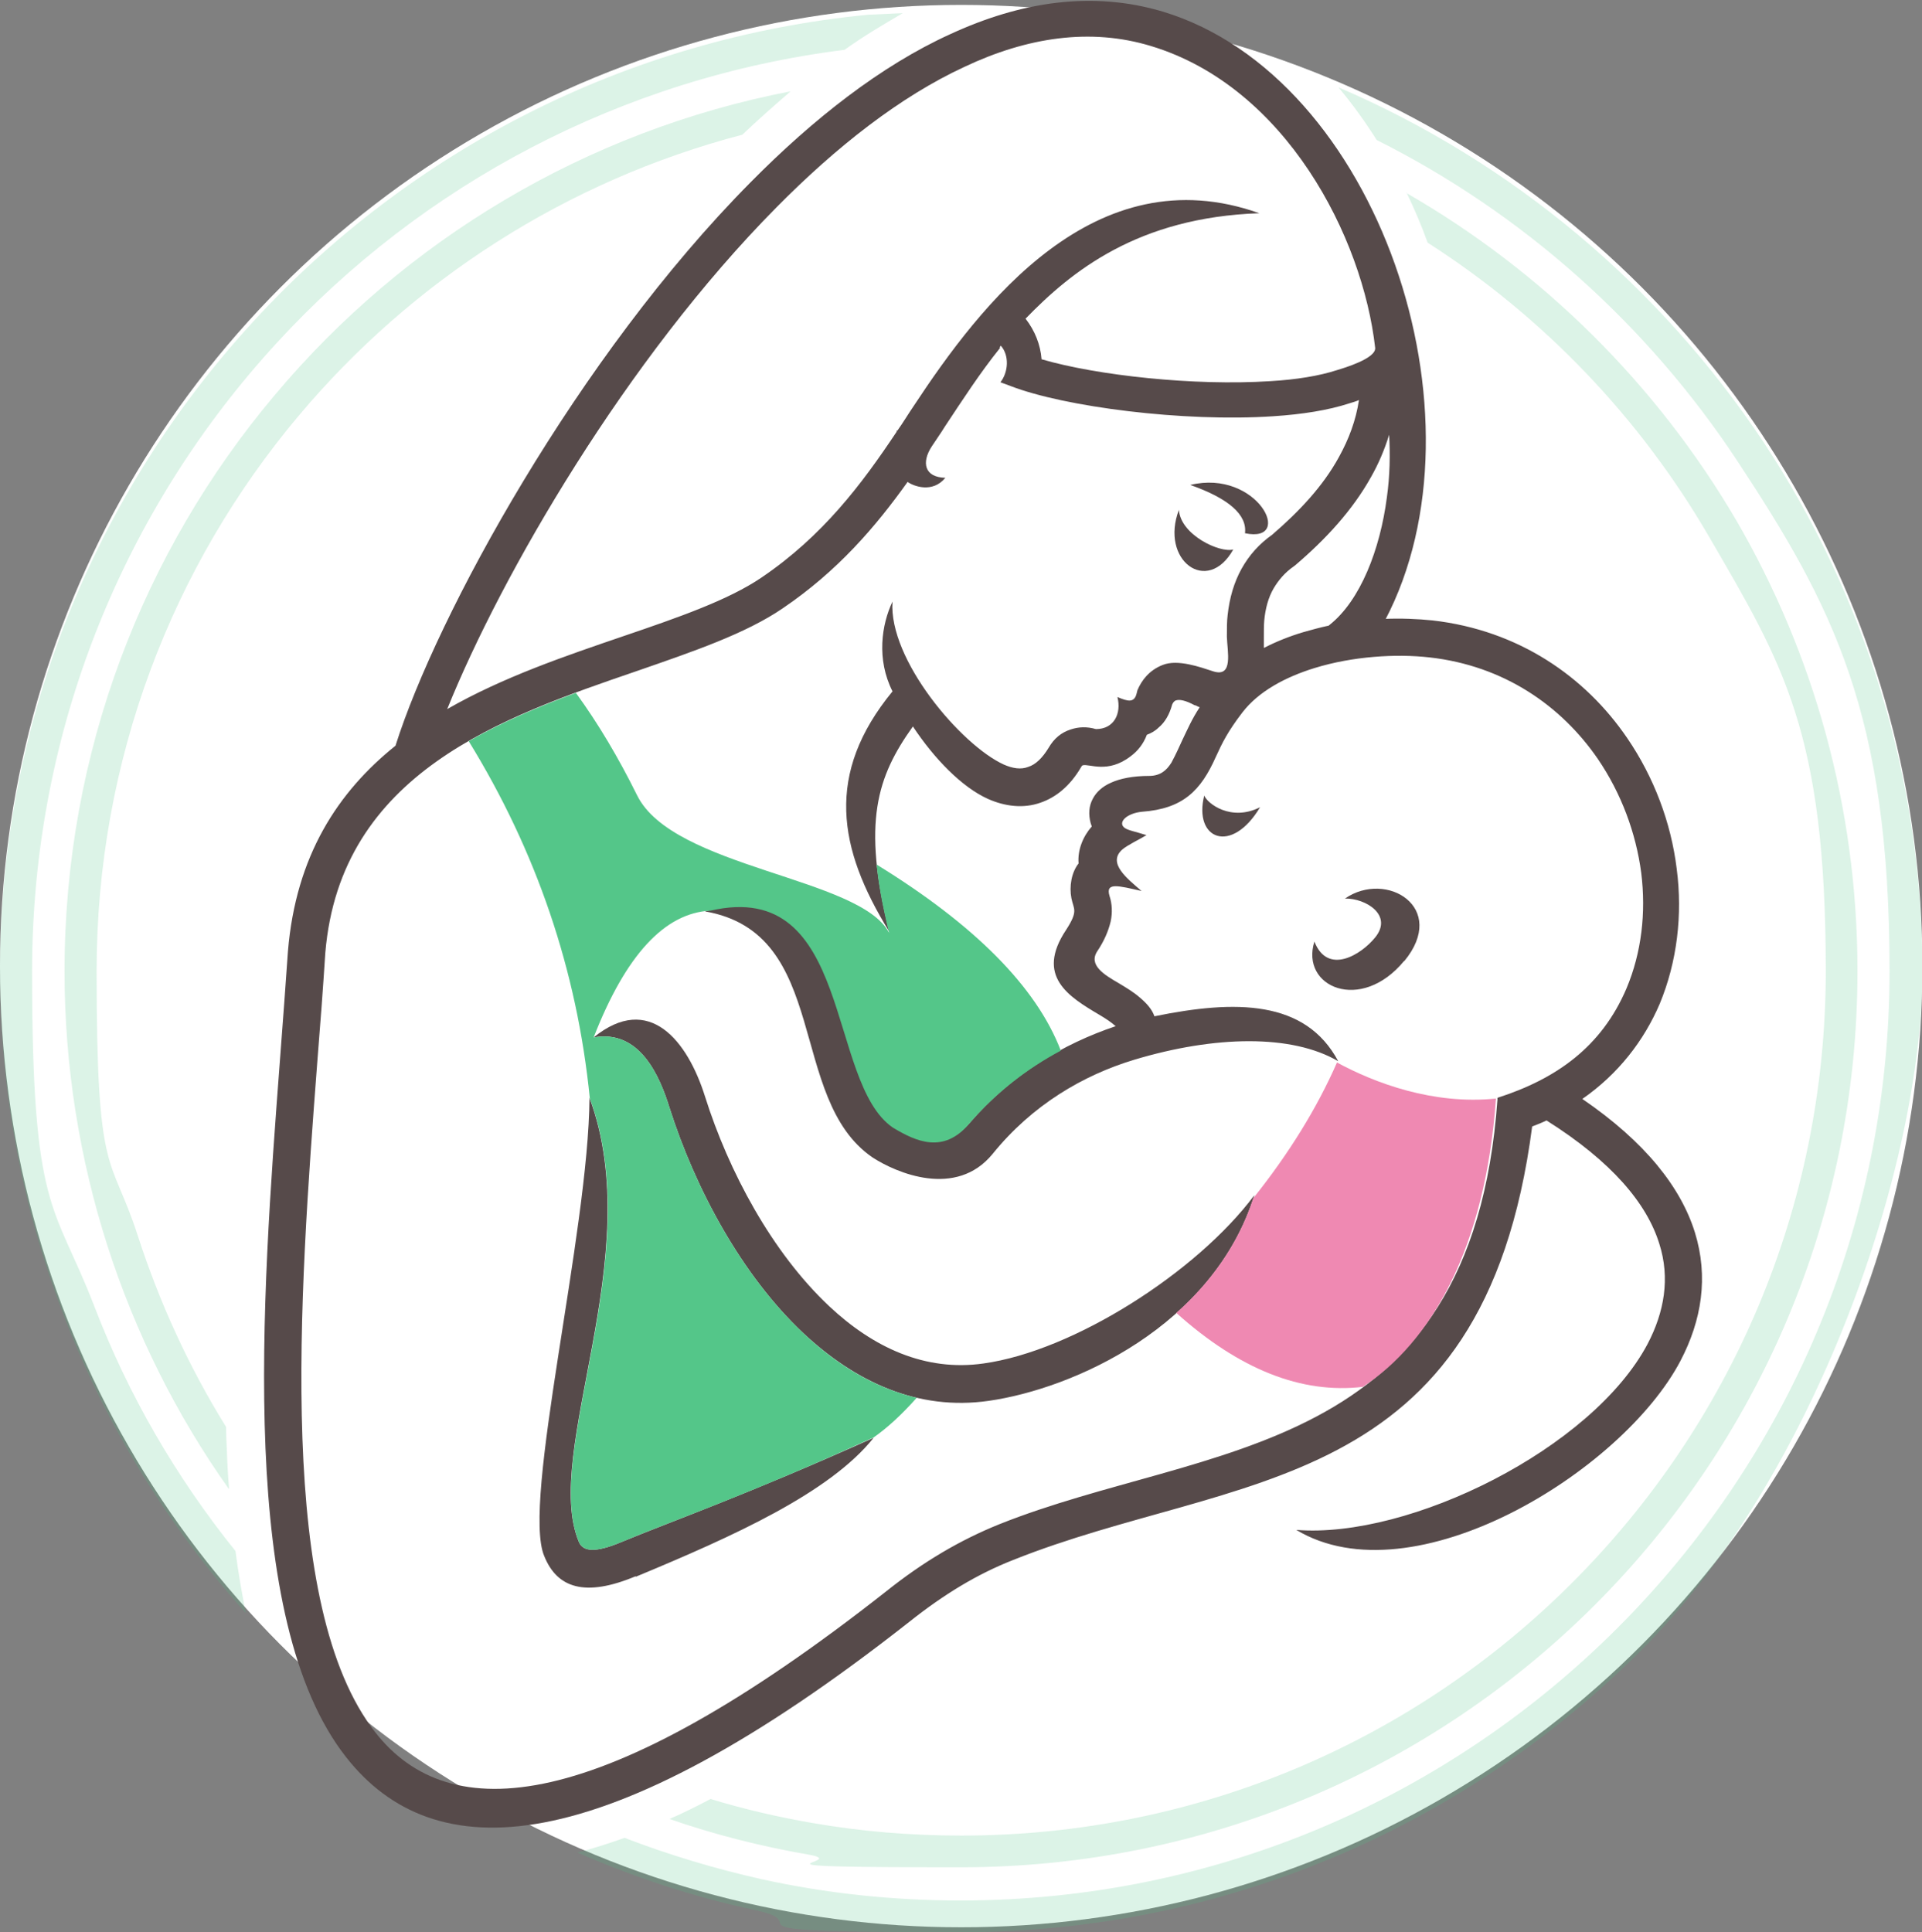 <?xml version="1.0" encoding="UTF-8"?>
<svg id="_レイヤー_2" xmlns="http://www.w3.org/2000/svg" version="1.1" viewBox="0 0 509.3 512">
  <rect x="0" y="0" width="509.3" height="512" fill="#808080" stroke="none"/>
  <!-- Generator: Adobe Illustrator 29.1.0, SVG Export Plug-In . SVG Version: 2.1.0 Build 142)  -->
  <defs>
    <style>
      .st0, .st1 {
        fill-rule: evenodd;
      }

      .st0, .st2 {
        fill: #54c689;
      }

      .st1 {
        fill: #ef89b2;
      }

      .st3 {
        fill: #fff;
      }

      .st4 {
        fill: #564a4a;
      }

      .st2 {
        isolation: isolate;
        opacity: .2;
      }
    </style>
  </defs>
  <circle class="st3" cx="254.7" cy="256" r="254.7"/>
  <g id="_レイヤー_2-2">
    <g id="Layer_2">
      <g>
        <path class="st4" d="M312.4,135.1c.4,6.6,10.8,11.5,14.4,10.5-6.9,12.3-19.5,2.8-14.4-10.5M168.4,417.7c-13.4,5.6-20.8,3.1-24.2-5.4-6-14.3,11.8-85.8,12-121.4,15.6,41.9-12.7,94.1-2.8,117.7,1.1,2.6,4.4,2.9,11.3,0,13.8-5.7,32.4-12.2,66.8-27.6-11.7,14.6-37,26-63,36.8h0ZM186.8,290.5c6.3,20,17.8,41.4,32.9,55.6,11.7,11,25.5,17.4,40.9,15.2,23.8-3.3,56.5-24.1,71.8-44.6-10.9,34.8-48,51.3-70.4,54.5-18.8,2.7-35.3-5-49.1-17.9-16.4-15.4-28.7-38.4-35.5-59.8-2.6-8.4-7.9-20.8-20.1-18.6,14.8-12,24.9,1,29.5,15.6h0c0,0,0,0,0,0ZM351.9,165.9l.4-.3c8.2-6.5,13.4-20,15.2-33.8.8-5.7.9-11.4.6-16.6-1.2,3.9-2.8,7.7-4.8,11.2-4.9,8.8-12,16.5-20.1,23.4l-.4.3c-2.3,1.6-4,3.6-5.3,5.8-1.4,2.4-2.2,5.3-2.5,8.6-.1,1.2-.1,2.8-.1,4.6v2.6c3.3-1.7,6.8-3.1,10.5-4.2,2.1-.6,4.3-1.2,6.6-1.7h-.1c0,0,0,0,0,0ZM319.1,210.8c.8,2.1,7.1,7,14.8,3.1-7.6,12.7-17.7,8.5-14.8-3.1ZM372.1,254.6c-11.5,14-27.6,6.9-23.8-5.1,3.5,9,12.4,3.5,16.1-1.1,4.8-5.9-2.5-10.4-8-10.3,11-7.6,27.4,2.4,15.7,16.6ZM271.8,84.5c2.4,3.1,3.9,6.8,4.2,10.7,14.7,4.3,40.5,7.1,60.6,5.8,6.9-.4,13-1.4,17.6-2.9,2-.6,10.4-3.1,10.2-5.9-3.3-29.4-23.7-69.2-59.4-80-16.1-4.9-32.9-2.3-49.4,5.5-17.1,7.9-34,21.2-49.9,37.3-39.7,40.1-72.8,97.2-87.2,132.9,14.8-8.5,31.4-14.1,46.9-19.4,14.4-4.9,27.6-9.5,36.3-15.4,16.4-11.1,26.7-24.9,35.9-38.7v-.3h.2c1.5-2.1,2.8-4.3,4.3-6.5,17.8-27,48-66.6,91.6-51.1-32.2,1.1-49.8,15.4-62,28h0c0-.1,0-.1,0-.1h0ZM265,92.2c-5.3,6.6-9.9,13.7-14.6,20.8-1.1,1.8-2.4,3.6-3.5,5.3-2.8,4.3-1.9,8.2,3.6,8.3-3.4,4.2-8.5,2.2-10,1.1-8.5,11.9-18.5,23.6-33.1,33.5-9.8,6.7-23.6,11.4-38.6,16.6-35.6,12.2-78.6,26.9-82.6,74.7-.6,9.3-1.3,18.8-2.1,28.6-4.8,63-10.9,144.6,15.4,178,19.6,25,59.3,22.4,135.3-37.4,9.9-7.9,19.6-13.6,30-17.8,54.8-21.9,125.1-16.6,132-112.5v-.5c15.6-5,27.6-13.5,34.2-29,4-9.5,5.2-20.1,3.9-30.6-1.4-10.6-5.3-21.1-11.5-30.2-9.7-14.1-24.9-24.7-44.6-26.9-8.9-1-20.3-.3-30.4,2.8-7.8,2.4-14.9,6.2-19.2,11.8-3.9,5.1-5.3,8-7,11.7-4,9-8.7,13.8-19.6,14.6-4,.4-6.3,2.7-4.8,4.1.8.8,2.9,1.1,6,2.1-1.8,1.1-5,2.6-6.4,3.8-4.1,3.6,1.4,7.8,5.1,11-6.2-1.4-9.6-2.4-8.5,1.3.7,2.1.8,4.5.3,6.8-.6,2.5-1.7,5.1-3.5,7.8-2.5,3.7,1.8,6.3,5.6,8.5,2,1.2,4,2.4,5.6,3.8,1.9,1.6,3.3,3.2,3.9,5,21.5-4.4,40-4.4,48.7,11.9-12.3-7.2-32.7-6.8-54-.4-13.6,4.1-27.1,12-37.6,25-9.7,11.8-25.5,5-31.8.9-22.8-15.6-10.9-59.4-44.4-65.2,39.7-10.8,32,44.7,50,57,6.3,3.8,13.4,6.9,20.1-.9,11.1-12.9,24.8-21,38.8-25.7h-.1c-1.1-1-2.6-2-4.3-3-8.1-4.8-17-10.2-8.8-22.5h0c3.3-5.1,2-5.4,1.4-8.4-.6-3.1,0-6.8,1.9-9.2-.3-3.6,1.2-7.2,3.5-9.8-.1-.3-.2-.6-.3-.9-.6-2.3-.5-4.5.6-6.5.9-1.7,2.5-3.2,4.8-4.2,2.4-1.1,5.8-1.8,10.2-1.8,1.4,0,2.6-.4,3.5-1,.9-.6,1.6-1.4,2.3-2.5,1.3-2.4,2.1-4.3,2.9-6,1.4-2.9,2.5-5.5,4.6-8.7-.4-.1-.7-.3-1.1-.5h-.2c-2.6-1.4-4.1-1.6-5-1.3-.4.1-.8.6-1,1.1-.7,2.6-1.9,4.7-3.6,6.1-.9.9-2,1.5-3.1,1.9-.9,2.4-2.4,4.3-4.3,5.7-6.1,4.7-11,1.9-12.7,2.4-.1,0-.3.2-.5.6-2.9,4.9-6.6,7.9-10.7,9.3-4.5,1.6-9.4,1-13.9-1-6.9-3.1-14.2-10.6-19.9-19.2-9.5,13.3-13.5,25.3-6.3,54.3-13.6-22-17-41.8.9-63.6-4.3-8.5-2.9-17.7,0-23.8-1.1,15.3,18.1,38,29.5,43.2,2.3,1,4.5,1.4,6.5.6,1.9-.6,3.7-2.3,5.4-5.1,1.4-2.4,3.3-4,5.8-4.8,2.1-.7,4.3-.8,6.7-.1,4.8,0,6.8-4.1,5.7-8.5,2.8,1.2,4.5,1.6,5.1-1l.2-.8c1.1-2.6,3.1-5.3,6.7-6.7,4-1.6,10,.6,13.4,1.7,5.4,1.7,3.7-5.3,3.6-9.2,0-2.1,0-4.1.2-5.7.5-4.6,1.7-8.7,3.7-12.3,2-3.6,4.7-6.6,8.1-9,7.2-6.2,13.5-12.9,17.7-20.6,2.6-4.7,4.5-9.7,5.3-15.1-.8.4-1.7.6-2.6.9-5.5,1.8-12.4,2.9-20.1,3.4-23.8,1.6-55.4-2.5-69.6-8l-2.7-1c2.1-2.7,2.4-7.1.1-9.7l-.3.4h0ZM315.4,128.5c10.2,3.6,15.1,7.9,14.5,12.8,13.3,2.8,3.3-17.1-14.5-12.8ZM366.7,164c4.5-.2,9,0,12.9.4,22.8,2.6,40.5,14.9,51.6,31.2,7.1,10.4,11.6,22.4,13.1,34.6,1.6,12.2.1,24.7-4.5,35.8-4.2,9.8-11,18.6-20.5,25.2,16.8,11.5,26.1,23.5,29.8,35.3,3.7,11.9,1.8,23.4-3.8,34.1-15.5,29.5-70.9,63.4-101.8,44.8,30,2.4,78.4-21.5,93.1-49.3,4.4-8.4,6-17.4,3.1-26.5-3.3-10.7-12.6-21.8-29.9-32.7-1.2.6-2.5,1.1-3.8,1.6-12.9,98.8-78.9,91.4-137.6,114.9-9.4,3.7-18.2,9-27.5,16.4-81.9,64.4-126.1,65.3-149.2,35.8-28.7-36.5-22.4-120.2-17.5-184.9.8-10.3,1.5-20.1,2.1-28.6h0c2.1-25.4,13.3-42.3,28.5-54.5,10.9-34.5,48.3-103.1,94.1-149.3,16.7-16.9,34.6-30.9,52.8-39.2,18.8-8.7,37.8-11.6,56.5-6,57,17.3,87.2,107.4,58.8,161.3v-.2h0Z"/>
        <path class="st2" d="M60.6,394.5c-13.8-19.5-24.7-41.2-32.2-64.6-7.3-22.9-11.3-47.3-11.3-72.5,0-58.1,20.9-111.4,55.7-152.7C107.1,63.8,155.1,34.7,209.5,24.2c-4.4,3.8-8.7,7.6-12.8,11.5-46.6,12.2-87.4,38.6-117.5,74.4-33.5,39.8-53.6,91.2-53.6,147.3s3.8,48,10.9,70c5.8,17.9,13.6,34.9,23.4,50.7,0,1.9.1,3.9.2,5.8.1,3.4.3,7,.6,10.6M65,427.3c-20.4-22.8-36.8-49.3-48-78.4C6,320.5,0,289.6,0,257.3,0,190.9,25.5,130.4,67.3,85,108.6,40.1,165.9,10.1,230.1,3.9c1.1,0,8-.4,9.1-.4-5.3,3.1-10.4,6.1-15.4,9.7-59.2,7.4-112,35.8-150.4,77.6C33.1,134.6,8.5,193.1,8.5,257.4s5.8,61.1,16.4,88.5c9.1,23.8,21.8,45.6,37.5,65.1.7,5.4,1.6,10.8,2.7,16.2h0ZM354.8,23.2c46.1,19.8,85.2,52.8,112.6,94.1,26.5,40.2,42,88.3,42,140s-28.5,134-74.6,180.1c-46.1,46.1-109.8,74.6-180.1,74.6s-36.8-2-54.4-5.8c-16.4-3.5-32.2-8.7-47.3-15.3,4.2-1.1,8.3-2.4,12.5-3.9,11.7,4.5,24,8.2,36.5,11,16.9,3.7,34.5,5.6,52.5,5.6,68,0,129.5-27.6,174.1-72.2,44.6-44.6,72.1-106.1,72.1-174.1s-14.9-96.6-40.5-135.4c-23.8-36-56.7-65.4-95.4-84.8-3.1-4.9-6.4-9.5-10.1-13.9h0c0,0,0,0,0,0ZM372.6,51.1c36.2,20.8,66.4,50.8,87.5,86.8,20.4,35.1,32.1,75.9,32.1,119.4,0,65.6-26.6,125-69.6,168s-102.4,69.5-168,69.5-27.4-1.2-40.6-3.4c-12.6-2.2-24.8-5.3-36.6-9.4,3.7-1.6,7.3-3.4,10.9-5.3,8.8,2.7,17.9,4.8,27.2,6.4,12.7,2.2,25.8,3.3,39.2,3.3,63.3,0,120.6-25.6,162-67.1,41.5-41.5,67.1-98.8,67.1-162s-11.3-81.3-31-115.2c-18.3-31.5-43.9-58.2-74.5-77.8-1.6-4.5-3.5-8.9-5.6-13.3h0c0,0,0,0,0,0Z"/>
        <path class="st0" d="M157.3,274.9c8.5-21.8,18.8-33,31-33.6,37.8-8.7,30.6,45.4,48.3,57.5,6.3,3.8,13.4,6.9,20.1-.9,7.2-8.4,15.6-14.8,24.4-19.5-6.5-16.9-22.8-33.3-48.8-49.3.5,5.2,1.6,11.2,3.3,18.1-7.6-14.8-57.3-17.1-66.8-36.5-4.9-9.9-10.3-19-16.2-27.1-9.7,3.6-19.5,7.7-28.4,12.8,17.9,29.1,28.7,60.6,32.1,94.7,15.5,41.8-12.7,93.9-2.9,117.5,1.1,2.6,4.4,2.9,11.3,0,12.2-5.1,28.4-10.7,56.1-22.9,3.3-1.5,7-3.1,10.7-4.8,3.7-2.6,7.5-6.1,11.4-10.5-11.1-2.6-21.1-8.7-30-17.1-16.4-15.4-28.7-38.4-35.5-59.8-2.6-8.4-7.9-20.8-20.1-18.6"/>
        <path class="st1" d="M354.3,281.5c-5.3,12.1-12.7,24.1-22.2,36-4,12.4-11.5,22.5-20.4,30.4,16.7,15,33.2,21.5,49.4,19.6,18.1-11.8,32.5-36.8,35.3-76.4-16.6,1.7-32.1-4.1-42.2-9.6"/>
      </g>
    </g>
  </g>
</svg>